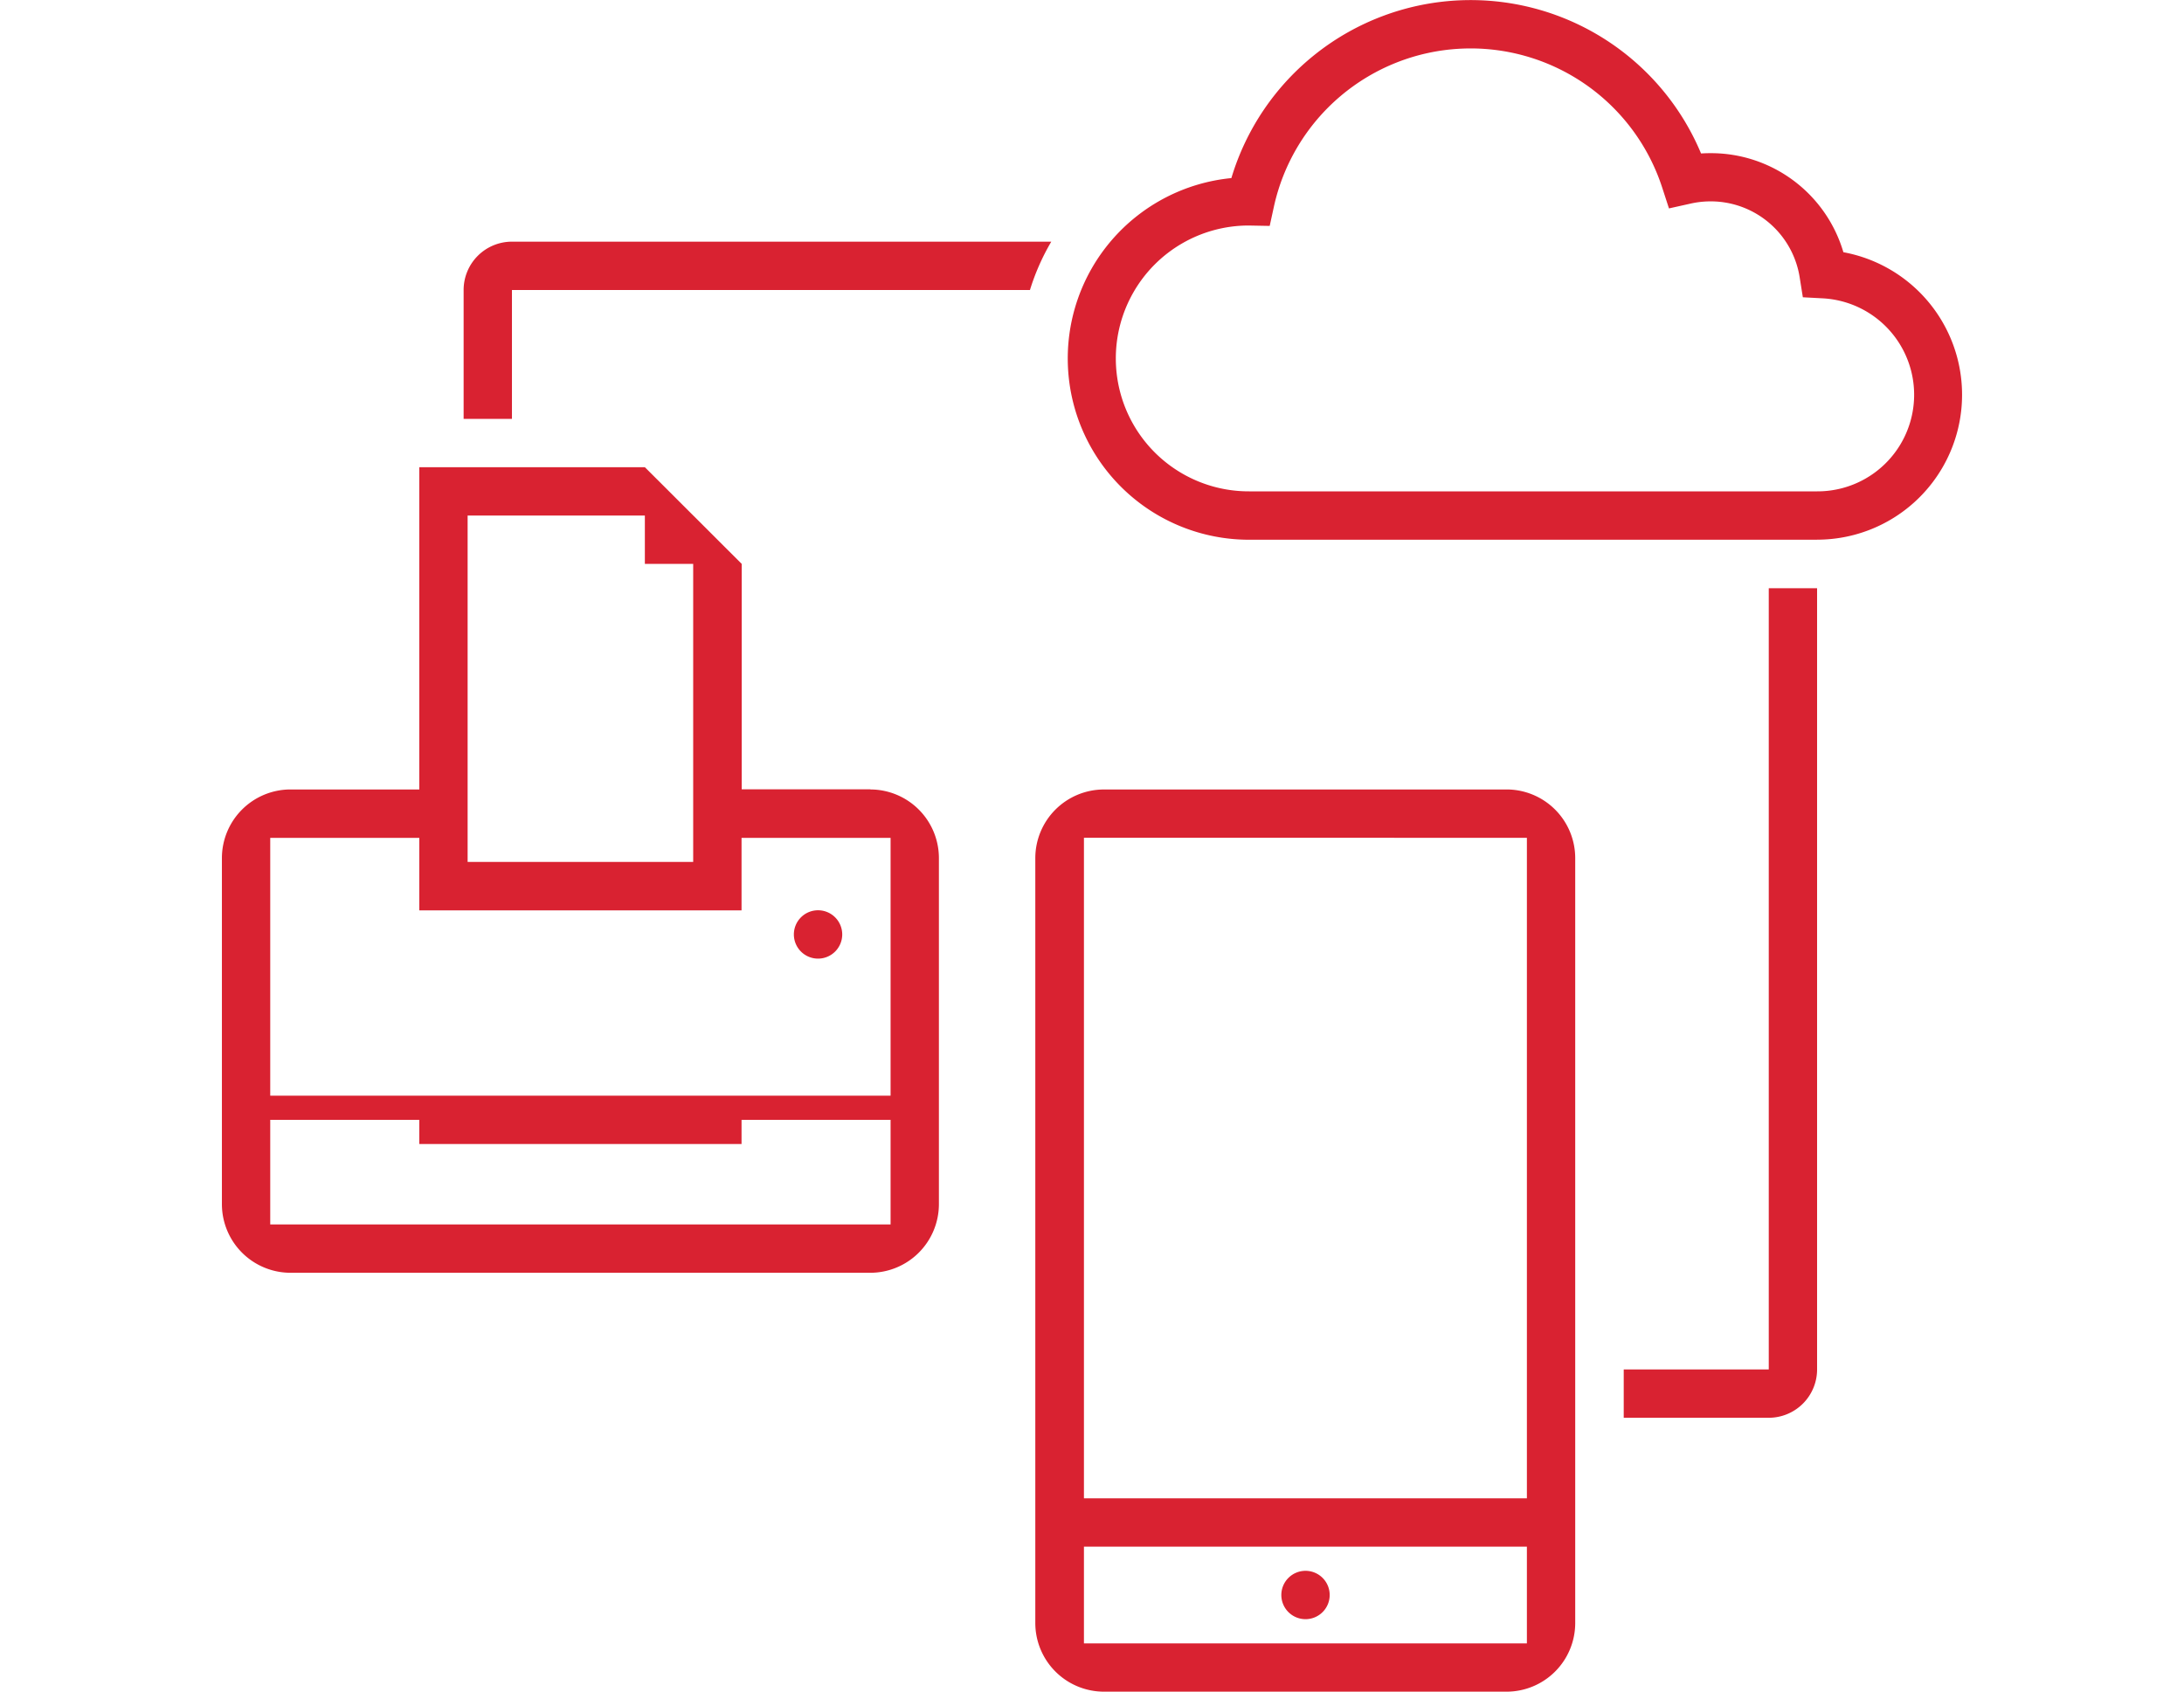 <svg xmlns="http://www.w3.org/2000/svg" xmlns:xlink="http://www.w3.org/1999/xlink" width="71" height="55" viewBox="0 0 71 55">
  <defs>
    <clipPath id="clip-path">
      <rect id="Rectangle_29" data-name="Rectangle 29" width="56.571" height="55" fill="#fff"/>
    </clipPath>
  </defs>
  <g id="Groupe_20" data-name="Groupe 20" transform="translate(-4848 -5015)">
    <rect id="Rectangle_22" data-name="Rectangle 22" width="71" height="55" transform="translate(4848 5015)" fill="none"/>
    <g id="xerox-technology-services-fr" transform="translate(4855.214 5015)" clip-path="url(#clip-path)">
      <path id="Tracé_28" data-name="Tracé 28" d="M21.95,33.221a.786.786,0,1,1-.786-.786A.786.786,0,0,1,21.95,33.221Z" transform="translate(-1.784 -2.84)" fill="#d92231"/>
      <path id="Tracé_29" data-name="Tracé 29" d="M1.571,41.267v-3.4H6.417v.786H16.893v-.786h4.845v3.4ZM6.417,28.7v2.357H16.893V28.7h4.845v8.381H1.571V28.7ZM7.988,18.22H13.75v1.571h1.571v9.69H7.988Zm13.1,8.9h-4.19V19.791L13.75,16.648H6.417V27.125H2.226A2.233,2.233,0,0,0,0,29.351V40.613a2.233,2.233,0,0,0,2.226,2.226H21.083a2.233,2.233,0,0,0,2.226-2.226V29.351A2.233,2.233,0,0,0,21.083,27.125Z" transform="translate(0 -1.458)" fill="#d92231"/>
      <path id="Tracé_30" data-name="Tracé 30" d="M39.318,56.758a.786.786,0,1,1-.786-.786A.786.786,0,0,1,39.318,56.758Z" transform="translate(-3.305 -4.901)" fill="#d92231"/>
      <path id="Tracé_31" data-name="Tracé 31" d="M30.562,55.892V52.749h14.4v3.143Zm14.4-26.19V51.177h-14.4V29.7Zm-.655-1.571h-13.1a2.233,2.233,0,0,0-2.226,2.226V55.237a2.233,2.233,0,0,0,2.226,2.226h13.1a2.233,2.233,0,0,0,2.226-2.226V30.356A2.233,2.233,0,0,0,44.312,28.13Z" transform="translate(-2.538 -2.463)" fill="#d92231"/>
      <path id="Tracé_32" data-name="Tracé 32" d="M35.992,7.332h0Zm.019,0a4.321,4.321,0,0,0,.02,8.643H54.5a3.14,3.14,0,0,0,.17-6.276l-.636-.034-.1-.629a2.927,2.927,0,0,0-2.907-2.489,2.959,2.959,0,0,0-.645.073l-.7.156L49.462,6.1a6.548,6.548,0,0,0-12.624.621l-.136.624ZM54.5,17.548H36.032A5.893,5.893,0,0,1,35.456,5.79a8.12,8.12,0,0,1,15.269-.8c.1-.007.2-.01.3-.01A4.488,4.488,0,0,1,55.352,8.2a4.712,4.712,0,0,1-.856,9.346Z" transform="translate(-2.639 0)" fill="#d92231"/>
      <path id="Tracé_33" data-name="Tracé 33" d="M10.183,8.611a1.571,1.571,0,0,0-1.571,1.571v4.19h1.571v-4.19H27.023a7.421,7.421,0,0,1,.693-1.571Z" transform="translate(-0.754 -0.754)" fill="#d92231"/>
      <path id="Tracé_34" data-name="Tracé 34" d="M54.66,46.358H49.945V47.93H54.66a1.572,1.572,0,0,0,1.571-1.571v-25.4H54.66Z" transform="translate(-4.373 -1.835)" fill="#d92231"/>
    </g>
  </g>
</svg>
